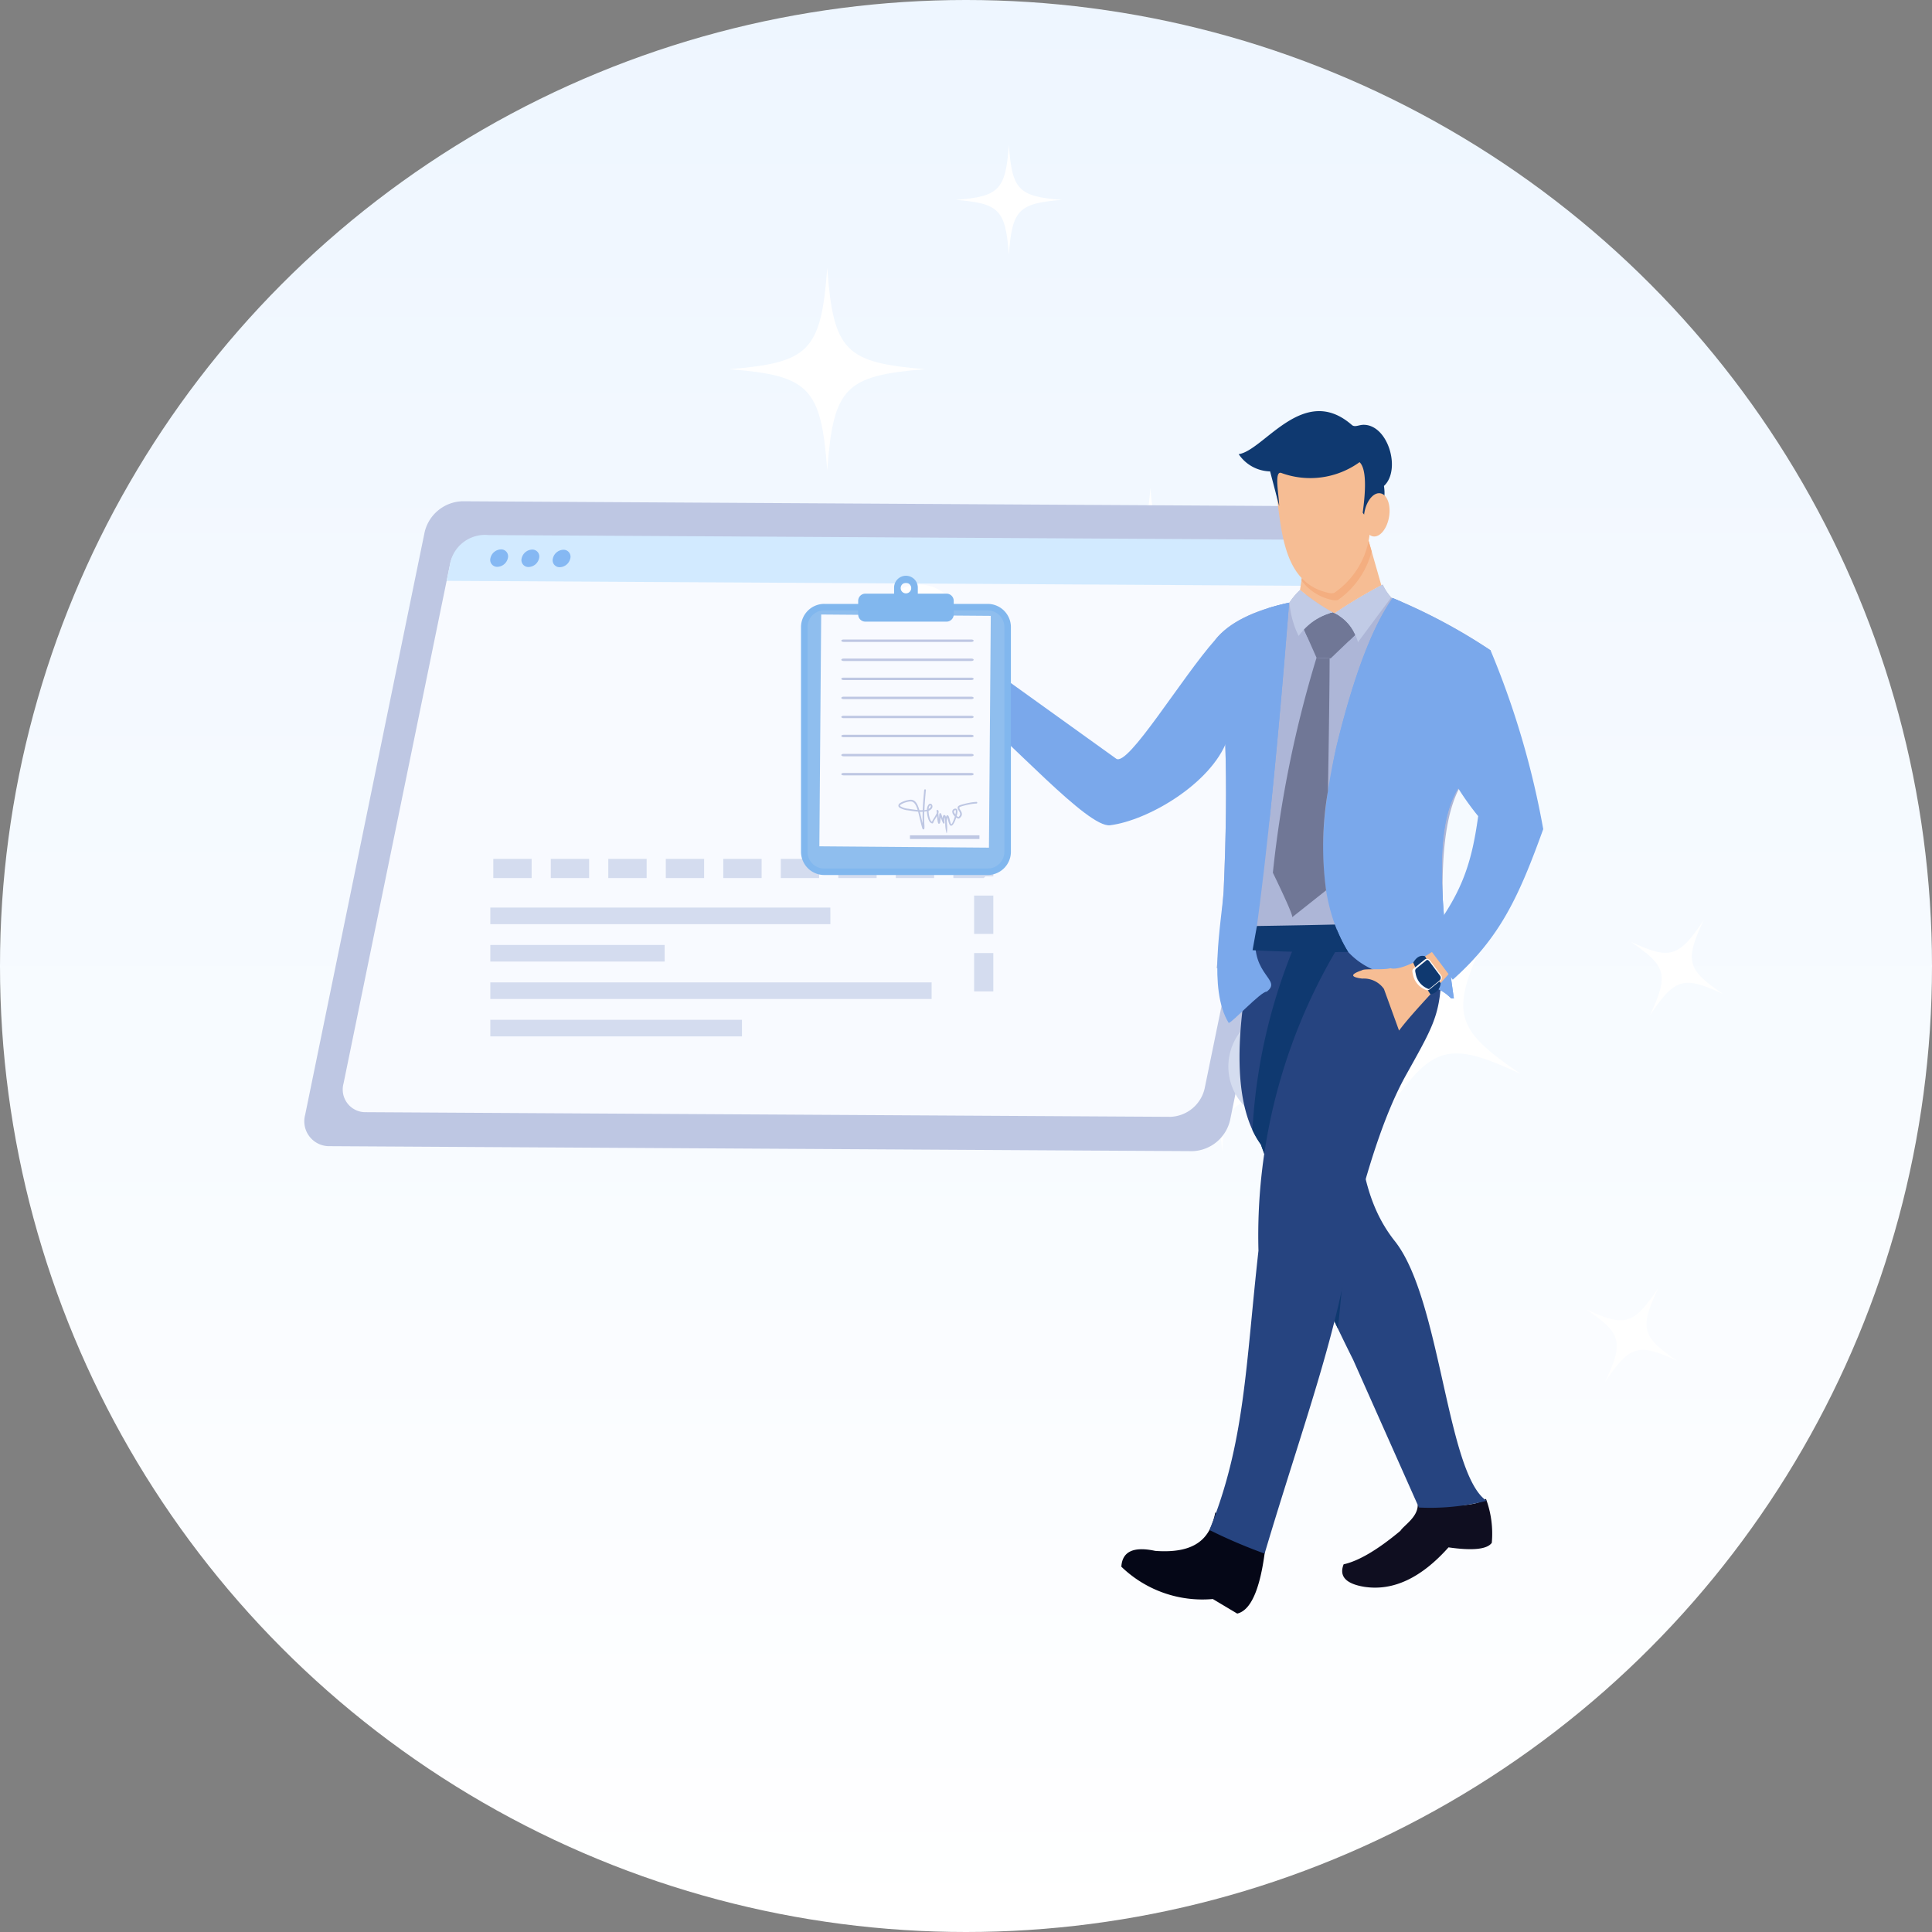 <svg xmlns="http://www.w3.org/2000/svg" xmlns:xlink="http://www.w3.org/1999/xlink" width="220" height="220" viewBox="0 0 220 220"><rect x="0" y="0" width="220" height="220" fill="#808080" stroke="none"/><defs><linearGradient id="a" x1="0.5" x2="0.5" y2="1" gradientUnits="objectBoundingBox"><stop offset="0" stop-color="#eef6ff"/><stop offset="1" stop-color="#fff"/></linearGradient></defs><g transform="translate(-411 -134)"><circle cx="110" cy="110" r="110" transform="translate(411 134)" fill="url(#a)"/><path d="M74.339,474.777c-.692,9.495-2.092,10.8-11.145,11.536,9.053.731,10.453,2.041,11.145,11.535.692-9.494,2.092-10.8,11.144-11.535-9.052-.732-10.452-2.041-11.144-11.536m36.8,25.041c-.37,5.07-1.117,5.768-5.95,6.159,4.833.39,5.58,1.09,5.95,6.159.369-5.069,1.117-5.768,5.95-6.159-4.833-.391-5.581-1.089-5.95-6.159M95.02,460.8c-.373,5.134-1.13,5.842-6.025,6.238,4.9.395,5.652,1.1,6.025,6.237.375-5.134,1.131-5.842,6.026-6.237-4.9-.4-5.652-1.1-6.026-6.238" transform="translate(430.859 -310.275)" fill="#fff" fill-rule="evenodd"/><path d="M315.342,893.682c-.692,9.494-2.092,10.8-11.144,11.536,9.052.73,10.452,2.04,11.144,11.536.692-9.5,2.093-10.805,11.145-11.536-9.052-.731-10.453-2.042-11.145-11.536m36.8,25.041c-.369,5.069-1.117,5.768-5.95,6.159,4.833.391,5.581,1.089,5.95,6.159.37-5.07,1.117-5.768,5.95-6.159-4.833-.39-5.58-1.09-5.95-6.159m-16.115-39.014c-.375,5.135-1.131,5.843-6.026,6.238,4.9.4,5.652,1.1,6.026,6.238.373-5.134,1.131-5.842,6.026-6.238-4.9-.395-5.653-1.1-6.026-6.238" transform="translate(198.016 -665.956)" fill="#fff" fill-rule="evenodd"/><g transform="translate(-239.65 40.22)"><g transform="translate(685.325 150.861)"><path d="M408.706,518.158l98.217.567a4.556,4.556,0,0,0,4.282-3.537l13.6-66.32a2.832,2.832,0,0,0-2.824-3.578l-98.216-.569a4.56,4.56,0,0,0-4.283,3.537l-13.6,66.321a2.833,2.833,0,0,0,2.824,3.578" transform="translate(-405.807 -444.722)" fill="#bec7e3" fill-rule="evenodd"/><path d="M433.928,533.148l91.572.529a4.157,4.157,0,0,0,3.907-3.226l12.136-59.164a2.584,2.584,0,0,0-2.577-3.264l-91.572-.53a4.158,4.158,0,0,0-3.907,3.226l-12.135,59.165a2.584,2.584,0,0,0,2.576,3.264" transform="translate(-426.909 -463.583)" fill="#f8faff" fill-rule="evenodd"/><path d="M500.4,470.633l-.344,1.679,98.175.567.344-1.679a2.767,2.767,0,0,0-2.942-3.58L504.8,467.1a4.05,4.05,0,0,0-4.4,3.538" transform="translate(-483.869 -463.253)" fill="#d2eaff" fill-rule="evenodd"/><path d="M536.127,477.667a.789.789,0,0,0,.787,1,1.27,1.27,0,0,0,1.193-.986.789.789,0,0,0-.786-1,1.271,1.271,0,0,0-1.194.985m-7.108-.041a.789.789,0,0,0,.786,1,1.27,1.27,0,0,0,1.194-.986.789.789,0,0,0-.787-1,1.27,1.27,0,0,0-1.193.985m3.554.021a.789.789,0,0,0,.787,1,1.269,1.269,0,0,0,1.193-.985.79.79,0,0,0-.787-1,1.27,1.27,0,0,0-1.192.985" transform="translate(-507.844 -471.16)" fill="#85b8f3" fill-rule="evenodd"/></g><g transform="translate(706.485 191.582)"><path d="M127.34,518.146h-4.365v-2.183h4.365Zm52.571,12.908h-2.183v-4.365h2.183Zm0-6.548h-2.183V520.14h2.183Zm0-6.548h-.9l-.188.188h-3.463v-2.183h4.555Zm-6.737.188h-4.365v-2.183h4.365Zm-6.548,0h-4.365v-2.183h4.365Zm-6.548,0h-4.365v-2.183h4.365Zm-6.548,0h-4.365v-2.183h4.365Zm-6.547,0h-4.365v-2.183h4.365Zm-6.548,0H136.07v-2.183h4.365Zm-6.548,0h-4.365v-2.183h4.365Z" transform="translate(-122.637 -515.963)" fill="#d4dcef" fill-rule="evenodd"/><path d="M159.724,550.155H121v-1.888h38.721Zm-10.065,12.776H121v-1.889h28.656Zm-8.805-8.517H121v-1.888h19.85Zm30.4,4.259H121v-1.89h50.253Z" transform="translate(-121.003 -542.72)" fill="#d4dcef" fill-rule="evenodd"/></g></g><path d="M910.963,671.2c-5.276,7.925-7.14,8.376-15.379,4.557,7.52,5.092,8.094,6.921,4.023,15.527,5.276-7.924,7.139-8.376,15.379-4.556-7.52-5.092-8.094-6.922-4.023-15.528m19.7,39.911c-2.817,4.23-3.812,4.471-8.212,2.432,4.015,2.718,4.322,3.695,2.148,8.289,2.817-4.23,3.811-4.471,8.211-2.432-4.015-2.719-4.322-3.695-2.147-8.289m5.176-41.892c-2.852,4.285-3.861,4.528-8.316,2.464,4.066,2.753,4.377,3.742,2.175,8.4,2.853-4.285,3.861-4.529,8.316-2.464-4.066-2.754-4.377-3.743-2.176-8.4" transform="translate(-330.832 -430.445)" fill="#fff" fill-rule="evenodd"/><g transform="translate(-198.299 -1.852)"><g transform="translate(718.519 182.672)"><path d="M753.506,937.185a6.457,6.457,0,1,0-6.458-6.458,6.47,6.47,0,0,0,6.458,6.458" transform="translate(-716.394 -856.095)" fill="#d4dcef" fill-rule="evenodd"/><path d="M762.558,944.207a4.439,4.439,0,1,0-4.439-4.44,4.448,4.448,0,0,0,4.439,4.44" transform="translate(-725.446 -865.134)" fill="#fff" fill-rule="evenodd"/><path d="M835.11,1234.351q-.8,1.108-4.927.516-4.681,5.251-9.608,4.49-3.138-.523-2.335-2.56,2.58-.573,6.466-3.816c.37-.6,1.981-1.542,1.971-2.95,5.175.25,6.811-.02,7.771-.688a11.384,11.384,0,0,1,.662,5.007" transform="translate(-774.458 -1105.486)" fill="#0f0e20" fill-rule="evenodd"/><path d="M693.492,1249.349l-2.783-1.661a13.276,13.276,0,0,1-10.416-3.681q.16-2.6,3.861-1.8c4.78.348,6.318-1.605,6.835-4.378a32.209,32.209,0,0,0,5.826,2.851q-.754,8.06-3.323,8.665" transform="translate(-661.824 -1112.425)" fill="#050717" fill-rule="evenodd"/><path d="M752.5,662.262a23.128,23.128,0,0,1-3.906-2.671,7.682,7.682,0,0,0-1.213,1.436q-6.135,1.329-8.441,4.221,1.79,9.57.943,28.645-.255,3.679-.788,8.77h26.253q-1.834-17.973,2.686-22.285-.391-8.231,2.245-13.919a64.427,64.427,0,0,0-11.314-6.016,5.432,5.432,0,0,1-.966-1.46,55.3,55.3,0,0,0-5.5,3.278" transform="translate(-709.767 -639.229)" fill="#adb6d7" fill-rule="evenodd"/><path d="M774.44,939.781a26.291,26.291,0,0,0,7.71-.764c-4.564-3.071-5.189-22.941-10.448-29.569-5.479-6.906-4.206-16.7-4.934-35.526l-10.9.6q-3.974,17.628.576,23.912a225.438,225.438,0,0,0,10.507,24.515Z" transform="translate(-722.089 -814.937)" fill="#264480" fill-rule="evenodd"/><path d="M774.94,893.776c-.724-5.17-1.235-11.478-1.559-19.854l-5.82.321A63.5,63.5,0,0,0,762.1,896.8a9.9,9.9,0,0,0,.954,1.637,220.29,220.29,0,0,0,8.774,20.969q.831-7.633.971-14.191a113.6,113.6,0,0,1,2.14-11.438" transform="translate(-728.7 -814.937)" fill="#0f3970" fill-rule="evenodd"/><path d="M750.627,875.078a55.418,55.418,0,0,0,10.955-.808c.287,9.3-.007,9.476-3.974,16.607q-3.3,5.933-6.218,18.1c-1.214,10.409-5.618,22.078-9.851,36.335a59.747,59.747,0,0,1-6.283-2.686c4.04-9.917,4.116-18.647,5.582-31.809a63.9,63.9,0,0,1,9.789-35.739" transform="translate(-706.755 -815.221)" fill="#264480" fill-rule="evenodd"/><path d="M747.342,670.22q-6.1,1.33-8.4,4.213,1.79,9.57.943,28.645c-.248,3.6-1.794,11.155.573,14.995.336.04,3.7-3.614,4.332-3.557,1.807-1.368-1.808-1.849-1.246-6.521q1.885-13.491,3.8-37.775" transform="translate(-709.767 -648.414)" fill="#7aa8eb" fill-rule="evenodd"/><path d="M762.208,670.227q-1.221.265-2.291.593a3.708,3.708,0,0,0-1.936,2.52q2.076,1.927.314,3.546-1.824,1.432-.808,4.265,1.558,4.179,2.46,14.071,1.124-10.6,2.26-25" transform="translate(-724.631 -648.42)" fill="#7aa8eb" fill-rule="evenodd"/><path d="M820.736,712.926l.314.021c-2.371-16.173-1.636-22.327,1.932-25.731q-.391-8.231,2.245-13.918a64.375,64.375,0,0,0-11.152-5.95q-3.437,4.861-6.337,16.658c-1.935,8.433-2.7,17.228,1.272,23.642,3.611,3.883,8.618,2.305,11.726,5.277" transform="translate(-764.715 -646.068)" fill="#7aa8eb" fill-rule="evenodd"/><path d="M868.208,793.207l.314.021c-2.371-16.173-1.636-22.327,1.932-25.73q-.047-.99-.05-1.943-2.749,5.011-5.135,14.717c-1.07,4.661-1.373,5.38-.638,9.425q1.841,1.849,3.577,3.51" transform="translate(-812.186 -726.348)" fill="#7aa8eb" fill-rule="evenodd"/><path d="M817.868,667.756q-.479-.208-.963-.407-3.437,4.861-6.337,16.658a34.287,34.287,0,0,0-.889,9.892q2.386-10.968,8.477-17.389a27.911,27.911,0,0,1-.494-4.041,5.073,5.073,0,0,0,2.154-1.706,18.056,18.056,0,0,0-1.949-3.007" transform="translate(-767.544 -646.068)" fill="#7aa8eb" fill-rule="evenodd"/><path d="M762.17,873.964q5.275.283,10.883.2a17.129,17.129,0,0,1-1.51-3.121q-3.929.092-8.88.167Z" transform="translate(-728.757 -812.584)" fill="#0f3970" fill-rule="evenodd"/><path d="M836.992,885.509c-1.837,2.355-5.091,5.527-6.845,7.871l-1.722-4.745a2.791,2.791,0,0,0-2.468-1.174q-2.044-.259-.044-.944c.292-.238,2.351,0,3.263-.238,1.378.4,5.185-1.985,5.635-2.6.325-.444,1.728,1.012,2.181,1.83" transform="translate(-780.056 -822.846)" fill="#f6bd94" fill-rule="evenodd"/><path d="M865.507,893.706a1.336,1.336,0,0,1-1.155,1.268,23.483,23.483,0,0,1-1.962-3.6c.355-.618.812-.9,1.352-.725q1.059,2,1.765,3.052" transform="translate(-810.685 -828.573)" fill="#0f3970" fill-rule="evenodd"/><path d="M792.392,629.671q-.37,2.644-.659,4.4l.018-.017a23.1,23.1,0,0,0,3.906,2.672,55.684,55.684,0,0,1,5.342-3.2l-1.653-5.782c-.029.072-.059.141-.09.209-1.837,1.187-2.99,4.319-4.445,4.15-1.789-1.332-1.793-.621-2.419-2.439" transform="translate(-752.923 -613.698)" fill="#f6bd94" fill-rule="evenodd"/><path d="M793.182,629.671q-.261,1.87-.482,3.3a5.765,5.765,0,0,0,3.747,2.272c.127,0,.252-.015.376-.028a9.681,9.681,0,0,0,3.862-5.54l-.549-1.921c-.029.072-.059.141-.089.209-1.837,1.187-2.99,4.319-4.445,4.15-1.789-1.332-1.793-.621-2.419-2.439" transform="translate(-753.715 -613.698)" fill="#f4ae80" fill-rule="evenodd"/><path d="M882.918,720.307a96.834,96.834,0,0,0-6-20.365c-4.358.506-6.64,3.2-6.687,8.258.608,4.042,3.221,8.112,5.28,10.628-.791,5.737-1.975,9.078-6.122,14.335l3.229,4.287c5.4-4.8,7.531-9.472,10.3-17.144" transform="translate(-816.408 -672.712)" fill="#7aa8eb" fill-rule="evenodd"/><path d="M818.729,658.984a62,62,0,0,0-5.5,3.278,5.259,5.259,0,0,1,2.683,3.269l3.783-5.088a5.87,5.87,0,0,1-.966-1.46" transform="translate(-770.496 -639.229)" fill="#c1cbe6" fill-rule="evenodd"/><path d="M790.136,664.962a7.135,7.135,0,0,0-3.91,2.654,10.473,10.473,0,0,1-1.042-3.8,7.688,7.688,0,0,1,1.2-1.42,25.8,25.8,0,0,0,3.756,2.562" transform="translate(-747.57 -642.022)" fill="#c1cbe6" fill-rule="evenodd"/><path d="M797.75,676.531a4.792,4.792,0,0,1,2.346,2.462l-2.771,2.653-1.611-.068-1.42-3.2a6.588,6.588,0,0,1,3.289-1.938Z" transform="translate(-755.016 -653.498)" fill="#707796" fill-rule="evenodd"/><path d="M797.75,676.531a3.927,3.927,0,0,1,.533.284,7.085,7.085,0,0,0-3.622,2.387l-.367-.825a6.588,6.588,0,0,1,3.289-1.938Z" transform="translate(-755.016 -653.498)" fill="#707796" fill-rule="evenodd"/><path d="M810.737,676.531a4.792,4.792,0,0,1,2.346,2.462l-.678.649a12.349,12.349,0,0,0-2.224-3.115c.13-.036.259-.066.389-.088Z" transform="translate(-768.005 -653.498)" fill="#707796" fill-rule="evenodd"/><path d="M777.03,734.142l3.866-3.066a36.988,36.988,0,0,1,.211-11.305q.176-10.321.191-15.115l-1.492-.064a130,130,0,0,0-4.971,24.477q2.369,4.9,2.194,5.074" transform="translate(-739.111 -676.513)" fill="#707796" fill-rule="evenodd"/><path d="M865.123,894.3l-1.271-1.7a.427.427,0,0,0-.608-.062l-1.27,1.031c-.184.15-.113.375-.062.607a2.329,2.329,0,0,0,1.27,1.7c.212.106.425.212.609.062l1.27-1.032a.44.44,0,0,0,.063-.608" transform="translate(-810.247 -830.073)" fill="#fff" fill-rule="evenodd"/><path d="M866.443,894.842l-1.221-1.638a.39.39,0,0,0-.256-.15h0l-1.221.992c-.178.144-.108.361-.06.584a2.241,2.241,0,0,0,1.221,1.638,1.41,1.41,0,0,0,.293.121l1.186-.963a.423.423,0,0,0,.06-.585" transform="translate(-811.697 -830.578)" fill="#0f3970" fill-rule="evenodd"/><path d="M780.991,572.549q-5.863-.245-5.237,4.331c.823,4.3.5,11.348,6.359,12.421.127,0,.252-.014.376-.028a9.418,9.418,0,0,0,4.131-7.9c.007-5.482-.777-8.08-1.257-7.993a32.244,32.244,0,0,0-4.371-.829" transform="translate(-739.812 -568.561)" fill="#f6bd94" fill-rule="evenodd"/><path d="M758.114,561.543c0-1.085-.613-4.013.226-3.762a9.585,9.585,0,0,0,8.929-1.224q1.017.97.359,5.747.591.943,1.348.4c.2-1.291,1.428-1.029,1.07-3.437,1.988-1.825.479-6.991-2.334-6.963-.538.005-.983.315-1.324.016-5.509-4.809-9.992,2.9-12.883,3.328a4.424,4.424,0,0,0,3.576,1.961Z" transform="translate(-721.673 -550.751)" fill="#0f3970" fill-rule="evenodd"/><path d="M833.564,601.957c.755.246,1.128,1.532.832,2.872s-1.146,2.227-1.9,1.98-1.128-1.531-.833-2.871,1.147-2.227,1.9-1.98" transform="translate(-785.483 -592.577)" fill="#f6bd94" fill-rule="evenodd"/><path d="M579.1,700.047c5.9,4.841,14.646,14.709,17.189,14.39,4.28-.533,11.466-4.7,13.327-9.67,1.135-3.029-.1-9.17-1.342-11.465-3.843,4.321-9.947,14.517-11.289,13.554l-15.446-11.093Z" transform="translate(-579.102 -667.284)" fill="#7aa8eb" fill-rule="evenodd"/></g><g transform="translate(700.512 201.412)"><path d="M552.375,635.945a4.439,4.439,0,1,0-4.439-4.44,4.448,4.448,0,0,0,4.439,4.44" transform="translate(-538.882 -626.062)" fill="#fff" fill-rule="evenodd"/><path d="M540.617,681.549a2.977,2.977,0,0,0,.649-2.432A27.354,27.354,0,0,0,540,674.192s-.206-.957-.79-.915c-.527.038-.729.443-.682,1.016a22.3,22.3,0,0,1-.095,2.71,26.189,26.189,0,0,1-4.961-4.112.871.871,0,0,0-1.238-.159c-.517.458-.125,1.209-.125,1.209s-.616-.761-1.186-.366c-.67.463-.145,1.426-.145,1.426a.592.592,0,0,0-.685.1c-.457.385-.012,1.143-.012,1.143s-.635.3-.015,1.36a11.277,11.277,0,0,0,4.022,3.669,17.561,17.561,0,0,0,4.706,1.79c1.019-.016,1.365-.944,1.823-1.517" transform="translate(-524.051 -663.226)" fill="#f6bd94" fill-rule="evenodd"/><path d="M500.971,639.121h18.614a2.65,2.65,0,0,1,2.643,2.642v25.589a2.65,2.65,0,0,1-2.643,2.642H500.971a2.65,2.65,0,0,1-2.643-2.642V641.762a2.65,2.65,0,0,1,2.643-2.642" transform="translate(-498.328 -635.915)" fill="#81b7ee" fill-rule="evenodd"/><path d="M504.317,643.21h18.614a1.9,1.9,0,0,1,1.9,1.9v25.587a1.9,1.9,0,0,1-1.9,1.9H504.317a1.9,1.9,0,0,1-1.9-1.9V645.105a1.9,1.9,0,0,1,1.9-1.9" transform="translate(-501.675 -639.259)" fill="#8fbeee" fill-rule="evenodd"/><rect width="26.396" height="19.312" transform="translate(2.089 30.811) rotate(-89.546)" fill="#f8faff"/><path d="M534.812,623.6h3.274v-.689a1.35,1.35,0,0,1,2.7,0v.689h3.273a.818.818,0,0,1,.816.816v1.554a.818.818,0,0,1-.816.816h-9.248a.818.818,0,0,1-.815-.816v-1.554a.818.818,0,0,1,.815-.816m4.624-1.233a.6.6,0,1,0,.6.6.6.6,0,0,0-.6-.6" transform="translate(-527.487 -621.559)" fill="#81b7ee" fill-rule="evenodd"/><path d="M523.722,661.341h14.552c.145,0,.263.063.263.137s-.118.139-.263.139H523.722c-.144,0-.262-.063-.262-.139s.118-.137.262-.137" transform="translate(-518.875 -654.081)" fill="#bec7e3" fill-rule="evenodd"/><path d="M523.722,673.236h14.552c.145,0,.263.062.263.138s-.118.138-.263.138H523.722c-.144,0-.262-.061-.262-.138s.118-.138.262-.138" transform="translate(-518.875 -663.804)" fill="#bec7e3" fill-rule="evenodd"/><path d="M523.722,685.127h14.552c.145,0,.263.063.263.138s-.118.138-.263.138H523.722c-.144,0-.262-.063-.262-.138s.118-.138.262-.138" transform="translate(-518.875 -673.525)" fill="#bec7e3" fill-rule="evenodd"/><path d="M523.722,697.024h14.552c.145,0,.263.062.263.137s-.118.138-.263.138H523.722c-.144,0-.262-.061-.262-.138s.118-.137.262-.137" transform="translate(-518.875 -683.25)" fill="#bec7e3" fill-rule="evenodd"/><path d="M523.722,708.912h14.552c.145,0,.263.063.263.137s-.118.138-.263.138H523.722c-.144,0-.262-.062-.262-.138s.118-.137.262-.137" transform="translate(-518.875 -692.969)" fill="#bec7e3" fill-rule="evenodd"/><path d="M523.722,708.912h14.552c.145,0,.263.063.263.137s-.118.138-.263.138H523.722c-.144,0-.262-.062-.262-.138s.118-.137.262-.137" transform="translate(-518.875 -690.799)" fill="#bec7e3" fill-rule="evenodd"/><path d="M523.722,708.912h14.552c.145,0,.263.063.263.137s-.118.138-.263.138H523.722c-.144,0-.262-.062-.262-.138s.118-.137.262-.137" transform="translate(-518.875 -688.627)" fill="#bec7e3" fill-rule="evenodd"/><path d="M523.722,708.912h14.552c.145,0,.263.063.263.137s-.118.138-.263.138H523.722c-.144,0-.262-.062-.262-.138s.118-.137.262-.137" transform="translate(-518.875 -686.455)" fill="#bec7e3" fill-rule="evenodd"/><rect width="7.914" height="0.418" transform="translate(12.404 29.558)" fill="#bec7e3"/><path d="M562.049,754.946a.094.094,0,1,1,.186.017c-.058.635-.117,1.305-.153,1.981l-.013.286a1.93,1.93,0,0,0,.294-.059.886.886,0,0,1,.2-.6.233.233,0,0,1,.371.038l0,.007a.378.378,0,0,1-.04.438.788.788,0,0,1-.351.246v.031a2.9,2.9,0,0,0,.173.923.587.587,0,0,0,.206.295,3.5,3.5,0,0,1,.224-.4,5.032,5.032,0,0,0,.332-.593l-.013-.214a.093.093,0,0,1,.13-.127c.111.072.112.208.058.372.019.181.046.429.075.642.009-.114.015-.222.019-.312.009-.2.015-.334.1-.357s.162.108.263.473c0,.006.016.045.037.1a.937.937,0,0,1,.036-.212.206.206,0,0,1,.107-.135l.01,0a.141.141,0,0,1,.166.08v0a.679.679,0,0,1,.058.14.85.85,0,0,1,.073-.154.1.1,0,0,1,.074-.045h0c.157-.011.218.241.283.515.054.227.113.475.175.5.045.017.133-.118.3-.556.01-.027.058-.158.105-.321a1.376,1.376,0,0,1-.18-.223.639.639,0,0,1-.114-.343.336.336,0,0,1,.272-.317h0a.3.3,0,0,1,.124-.013.221.221,0,0,1,.185.2.985.985,0,0,1-.005.3,3,3,0,0,1-.071.329c.1.083.184.142.2.127.322-.261.172-.5.047-.707a1.2,1.2,0,0,1-.121-.231c-.058-.179-.011-.329.321-.436a8.548,8.548,0,0,1,.968-.241,5.14,5.14,0,0,1,.835-.106.094.094,0,0,1,0,.188,4.983,4.983,0,0,0-.8.1,8.489,8.489,0,0,0-.945.234c-.189.063-.223.129-.2.2a.952.952,0,0,0,.1.191c.165.267.362.585-.087.951-.082.067-.229.025-.375-.08-.04.132-.077.231-.086.256-.22.567-.4.719-.545.662s-.226-.357-.29-.631l-.069-.3a1.568,1.568,0,0,0-.073.525v0l.006.086,0,.039a4.187,4.187,0,0,1,0,1.075c-.011.087-.029.093-.051.018a3.775,3.775,0,0,1-.14-1.068l0-.055v-.008l0-.075-.006-.053a2.623,2.623,0,0,0-.092-.508,1.546,1.546,0,0,0,.019.516v0a.269.269,0,0,1,.006.089c-.033.177-.1.168-.192.019a.877.877,0,0,1-.049-.1c-.076-.167-.192-.472-.2-.492l-.006-.021a5.061,5.061,0,0,1-.051.514.391.391,0,0,1-.048.155v0c-.091.124-.161.079-.211-.08a1.873,1.873,0,0,1-.049-.239c-.022-.145-.042-.329-.059-.508-.063.114-.134.23-.2.34a1.916,1.916,0,0,0-.224.415v.006a.1.1,0,0,1-.1.088c-.2-.012-.343-.194-.439-.432a3.131,3.131,0,0,1-.186-.963,2.339,2.339,0,0,1-.3.054c-.017.509-.017,1.012.013,1.492a2.142,2.142,0,0,1,0,.423.136.136,0,0,1-.057.1h0a.1.1,0,0,1-.141-.039h0a.56.56,0,0,1-.06-.152v-.005c-.111-.388-.2-.76-.281-1.106-.06-.254-.116-.492-.175-.707-.1-.009-.206-.02-.325-.035-.253-.029-.552-.071-.838-.119a2.188,2.188,0,0,1-.965-.315.265.265,0,0,1-.112-.275v-.005a.438.438,0,0,1,.187-.232,2.747,2.747,0,0,1,1.061-.365c.634-.1.912.4,1.136,1.17.061,0,.112.007.149.007.081,0,.158,0,.229-.007l.014-.311c.036-.669.1-1.347.154-1.989m-.171,3.813c-.02-.429-.019-.875,0-1.323-.07,0-.144.005-.223.005-.026,0-.058,0-.1,0,.055.2.106.421.16.65s.105.441.163.671m-.576-1.529c-.193-.641-.431-1.04-.907-.969a2.6,2.6,0,0,0-.981.332.274.274,0,0,0-.114.127h0c-.006.025.009.055.049.088a2.048,2.048,0,0,0,.876.275c.284.047.577.088.83.119l.247.027m1.255-.134a.558.558,0,0,0,.19-.15.2.2,0,0,0,.034-.225l0,0a.057.057,0,0,0-.091-.006.61.61,0,0,0-.131.382m1.344.648c-.026.007-.009.028.009.066,0-.049.01-.071-.009-.066m1.7-.012c.016-.068.029-.135.039-.2a.783.783,0,0,0,.006-.244c-.005-.031-.014-.051-.027-.053a.11.11,0,0,0-.042.007c-.1.032-.139.084-.141.144h0a.463.463,0,0,0,.085.237,1.1,1.1,0,0,0,.079.109" transform="translate(-548.018 -730.531)" fill="#bec7e3" fill-rule="evenodd"/></g></g></g></svg>